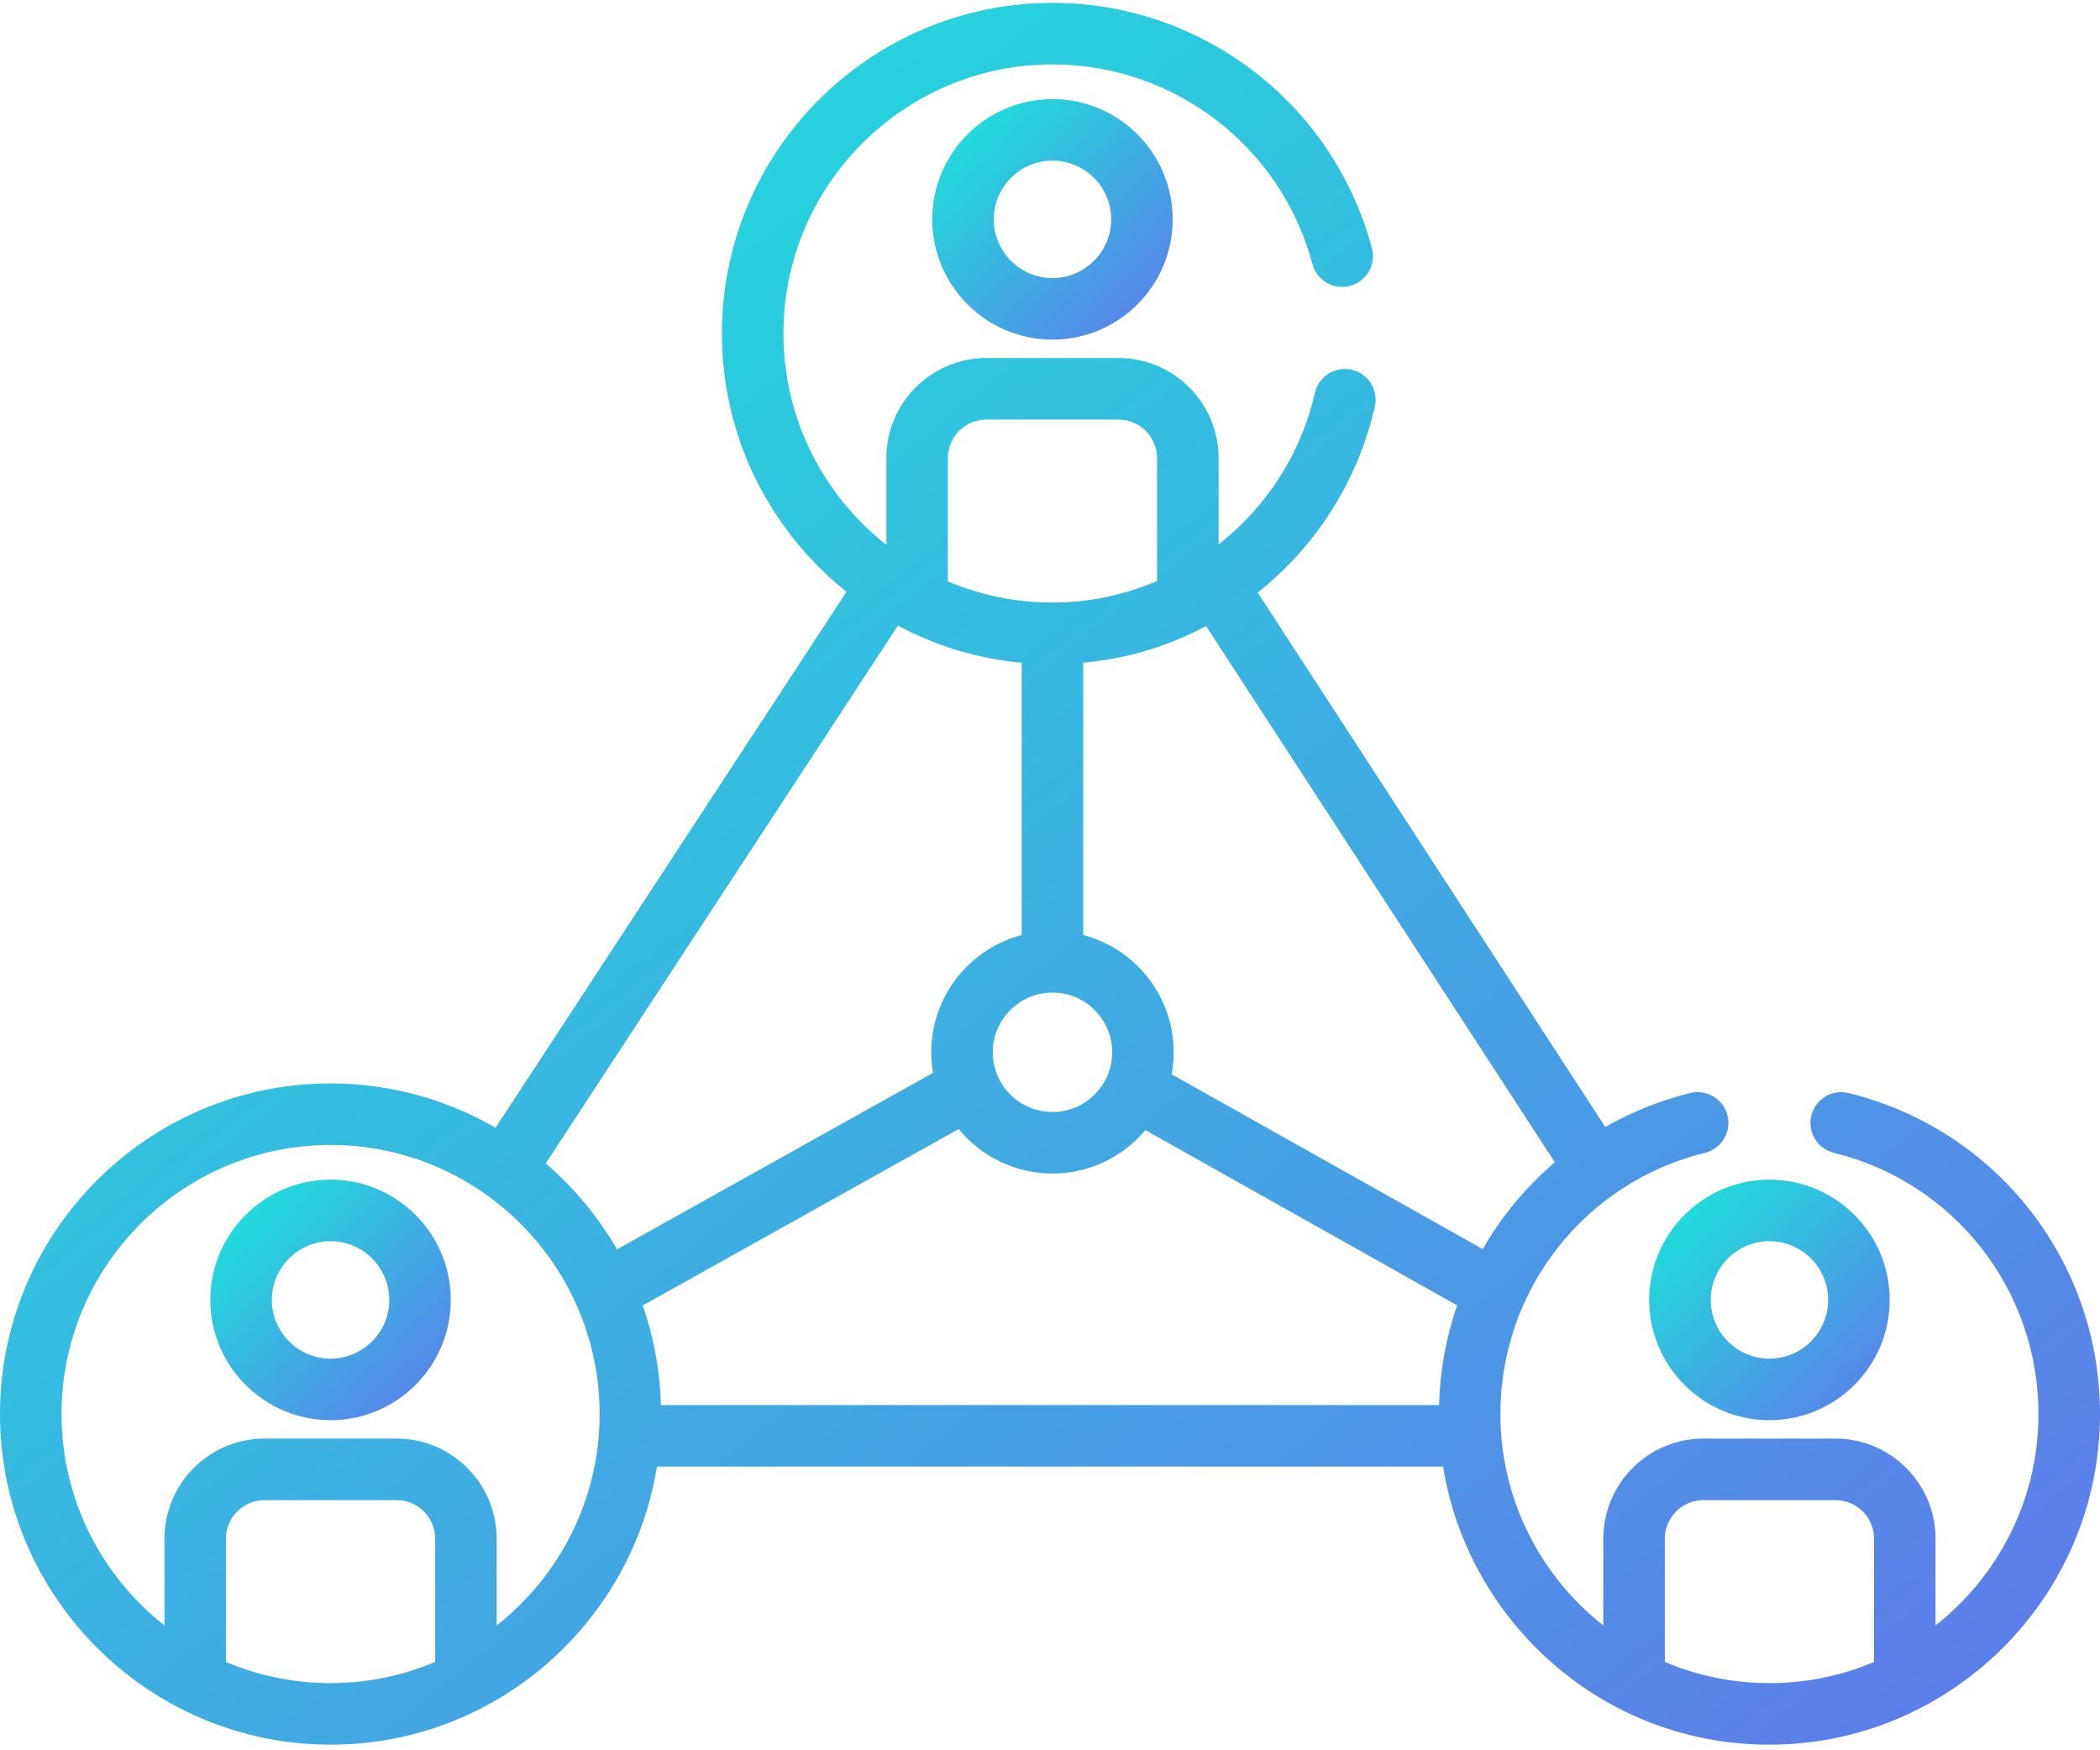 <svg width="60px" height="50px" viewBox="0 0 60 50" version="1.1" xmlns="http://www.w3.org/2000/svg" xmlns:xlink="http://www.w3.org/1999/xlink">
    <defs>
        <linearGradient x1="1.444%" y1="0%" x2="100%" y2="100%" id="linearGradient-1">
            <stop stop-color="#17EAD9" offset="0%"></stop>
            <stop stop-color="#6078EA" offset="100%"></stop>
        </linearGradient>
    </defs>
    <g id="Page-1" stroke="none" stroke-width="1" fill="none" fill-rule="evenodd">
        <g id="wireframe" transform="translate(-1077, -4383)" fill="url(#linearGradient-1)" fill-rule="nonzero">
            <g id="Tradeswap" transform="translate(390, 4007)">
                <g id="Blockchain" transform="translate(585, 361)">
                    <g id="icon" transform="translate(92, 0)">
                        <g id="049-networking" transform="translate(10, 15)">
                            <path d="M30.071,2.831 C28.177,2.831 26.636,4.372 26.636,6.266 C26.636,8.161 28.177,9.702 30.071,9.702 C31.965,9.702 33.506,8.161 33.506,6.266 C33.506,4.372 31.965,2.831 30.071,2.831 Z M30.071,7.944 C29.146,7.944 28.393,7.191 28.393,6.266 C28.393,5.342 29.146,4.589 30.071,4.589 C30.996,4.589 31.748,5.342 31.748,6.266 C31.748,7.191 30.995,7.944 30.071,7.944 Z" id="Shape"></path>
                            <path d="M50.555,33.699 C48.661,33.699 47.12,35.24 47.12,37.134 C47.12,39.029 48.661,40.57 50.555,40.57 C52.449,40.57 53.991,39.029 53.991,37.134 C53.991,35.24 52.449,33.699 50.555,33.699 Z M50.555,38.812 C49.63,38.812 48.878,38.059 48.878,37.134 C48.878,36.21 49.63,35.457 50.555,35.457 C51.48,35.457 52.233,36.21 52.233,37.134 C52.233,38.059 51.48,38.812 50.555,38.812 Z" id="Shape"></path>
                            <path d="M9.445,33.699 C7.551,33.699 6.009,35.24 6.009,37.134 C6.009,39.029 7.551,40.57 9.445,40.57 C11.339,40.57 12.88,39.029 12.88,37.134 C12.88,35.24 11.339,33.699 9.445,33.699 Z M9.445,38.812 C8.52,38.812 7.767,38.059 7.767,37.134 C7.767,36.21 8.52,35.457 9.445,35.457 C10.37,35.457 11.122,36.21 11.122,37.134 C11.122,38.059 10.369,38.812 9.445,38.812 Z" id="Shape"></path>
                            <path d="M52.816,31.225 C52.344,31.109 51.868,31.397 51.753,31.868 C51.637,32.34 51.925,32.816 52.396,32.932 C55.838,33.778 58.242,36.847 58.242,40.395 C58.242,42.843 57.09,45.026 55.301,46.435 L55.301,43.955 C55.301,42.379 54.019,41.096 52.442,41.096 L48.668,41.096 C47.092,41.096 45.809,42.379 45.809,43.955 L45.809,46.435 C44.02,45.026 42.868,42.843 42.868,40.395 C42.868,36.858 45.264,33.78 48.714,32.932 C49.185,32.816 49.474,32.34 49.358,31.868 C49.242,31.397 48.766,31.109 48.294,31.225 C47.425,31.438 46.611,31.769 45.864,32.194 L35.934,16.928 C37.674,15.548 38.824,13.637 39.281,11.613 C39.388,11.139 39.091,10.669 38.617,10.562 C38.144,10.455 37.674,10.753 37.566,11.226 C37.171,12.979 36.17,14.489 34.817,15.554 L34.817,13.087 C34.817,11.51 33.534,10.228 31.958,10.228 L28.184,10.228 C26.607,10.228 25.325,11.511 25.325,13.087 L25.325,15.566 C23.536,14.158 22.384,11.975 22.384,9.527 C22.384,5.288 25.832,1.84 30.071,1.84 C33.55,1.84 36.604,4.185 37.498,7.544 C37.623,8.013 38.104,8.292 38.574,8.167 C39.043,8.042 39.322,7.561 39.197,7.091 C38.098,2.964 34.345,0.082 30.071,0.082 C24.863,0.082 20.626,4.319 20.626,9.527 C20.626,12.511 22.019,15.174 24.186,16.906 L14.159,32.216 C12.77,31.413 11.161,30.95 9.445,30.95 C4.237,30.95 0,35.187 0,40.395 C0,45.599 4.24,49.84 9.445,49.84 C14.155,49.84 18.05,46.375 18.769,41.896 L41.231,41.896 C41.939,46.306 45.772,49.84 50.555,49.84 C55.746,49.84 60,45.613 60,40.395 C60,36.035 57.046,32.264 52.816,31.225 Z M27.082,13.087 C27.082,12.48 27.576,11.986 28.184,11.986 L31.958,11.986 C32.565,11.986 33.059,12.48 33.059,13.087 L33.059,16.597 C32.105,17.005 31.092,17.214 30.071,17.214 C29.011,17.214 28.001,16.998 27.082,16.609 L27.082,13.087 Z M30.071,28.355 C31.011,28.355 31.777,29.12 31.777,30.06 C31.777,31.001 31.011,31.766 30.071,31.766 C29.13,31.766 28.365,31.001 28.365,30.06 C28.365,29.12 29.13,28.355 30.071,28.355 Z M6.456,47.477 L6.456,43.955 C6.456,43.348 6.95,42.854 7.558,42.854 L11.332,42.854 C11.939,42.854 12.433,43.348 12.433,43.955 L12.433,47.477 L12.433,47.477 C10.53,48.283 8.362,48.284 6.456,47.477 Z M14.191,46.435 L14.191,43.955 C14.191,42.379 12.908,41.096 11.332,41.096 L7.558,41.096 C5.981,41.096 4.699,42.379 4.699,43.955 L4.699,46.435 C2.91,45.026 1.758,42.843 1.758,40.395 C1.758,36.156 5.206,32.708 9.445,32.708 C13.683,32.708 17.132,36.156 17.132,40.395 C17.132,42.843 15.98,45.026 14.191,46.435 Z M15.593,33.235 L25.655,17.872 C26.744,18.451 27.91,18.814 29.192,18.932 L29.192,26.71 C27.706,27.1 26.607,28.454 26.607,30.061 C26.607,30.261 26.625,30.457 26.658,30.648 L17.629,35.69 C17.092,34.761 16.402,33.931 15.593,33.235 Z M41.116,40.138 L18.883,40.138 C18.856,39.144 18.676,38.189 18.364,37.293 L27.391,32.252 C28.027,33.028 28.992,33.524 30.071,33.524 C31.135,33.524 32.089,33.041 32.725,32.283 L41.632,37.289 C41.32,38.188 41.143,39.147 41.116,40.138 Z M33.476,30.689 C33.514,30.485 33.534,30.275 33.534,30.06 C33.534,28.454 32.435,27.1 30.95,26.71 L30.95,18.931 C32.206,18.817 33.347,18.47 34.46,17.886 L44.424,33.203 C43.599,33.906 42.903,34.746 42.365,35.684 L33.476,30.689 Z M53.544,47.477 C52.625,47.866 51.615,48.082 50.555,48.082 C49.496,48.082 48.486,47.866 47.567,47.477 L47.567,43.955 L47.567,43.955 C47.567,43.348 48.061,42.854 48.668,42.854 L52.442,42.854 C53.05,42.854 53.544,43.348 53.544,43.955 L53.544,47.477 Z" id="Shape"></path>
                        </g>
                    </g>
                </g>
            </g>
        </g>
    </g>
</svg>